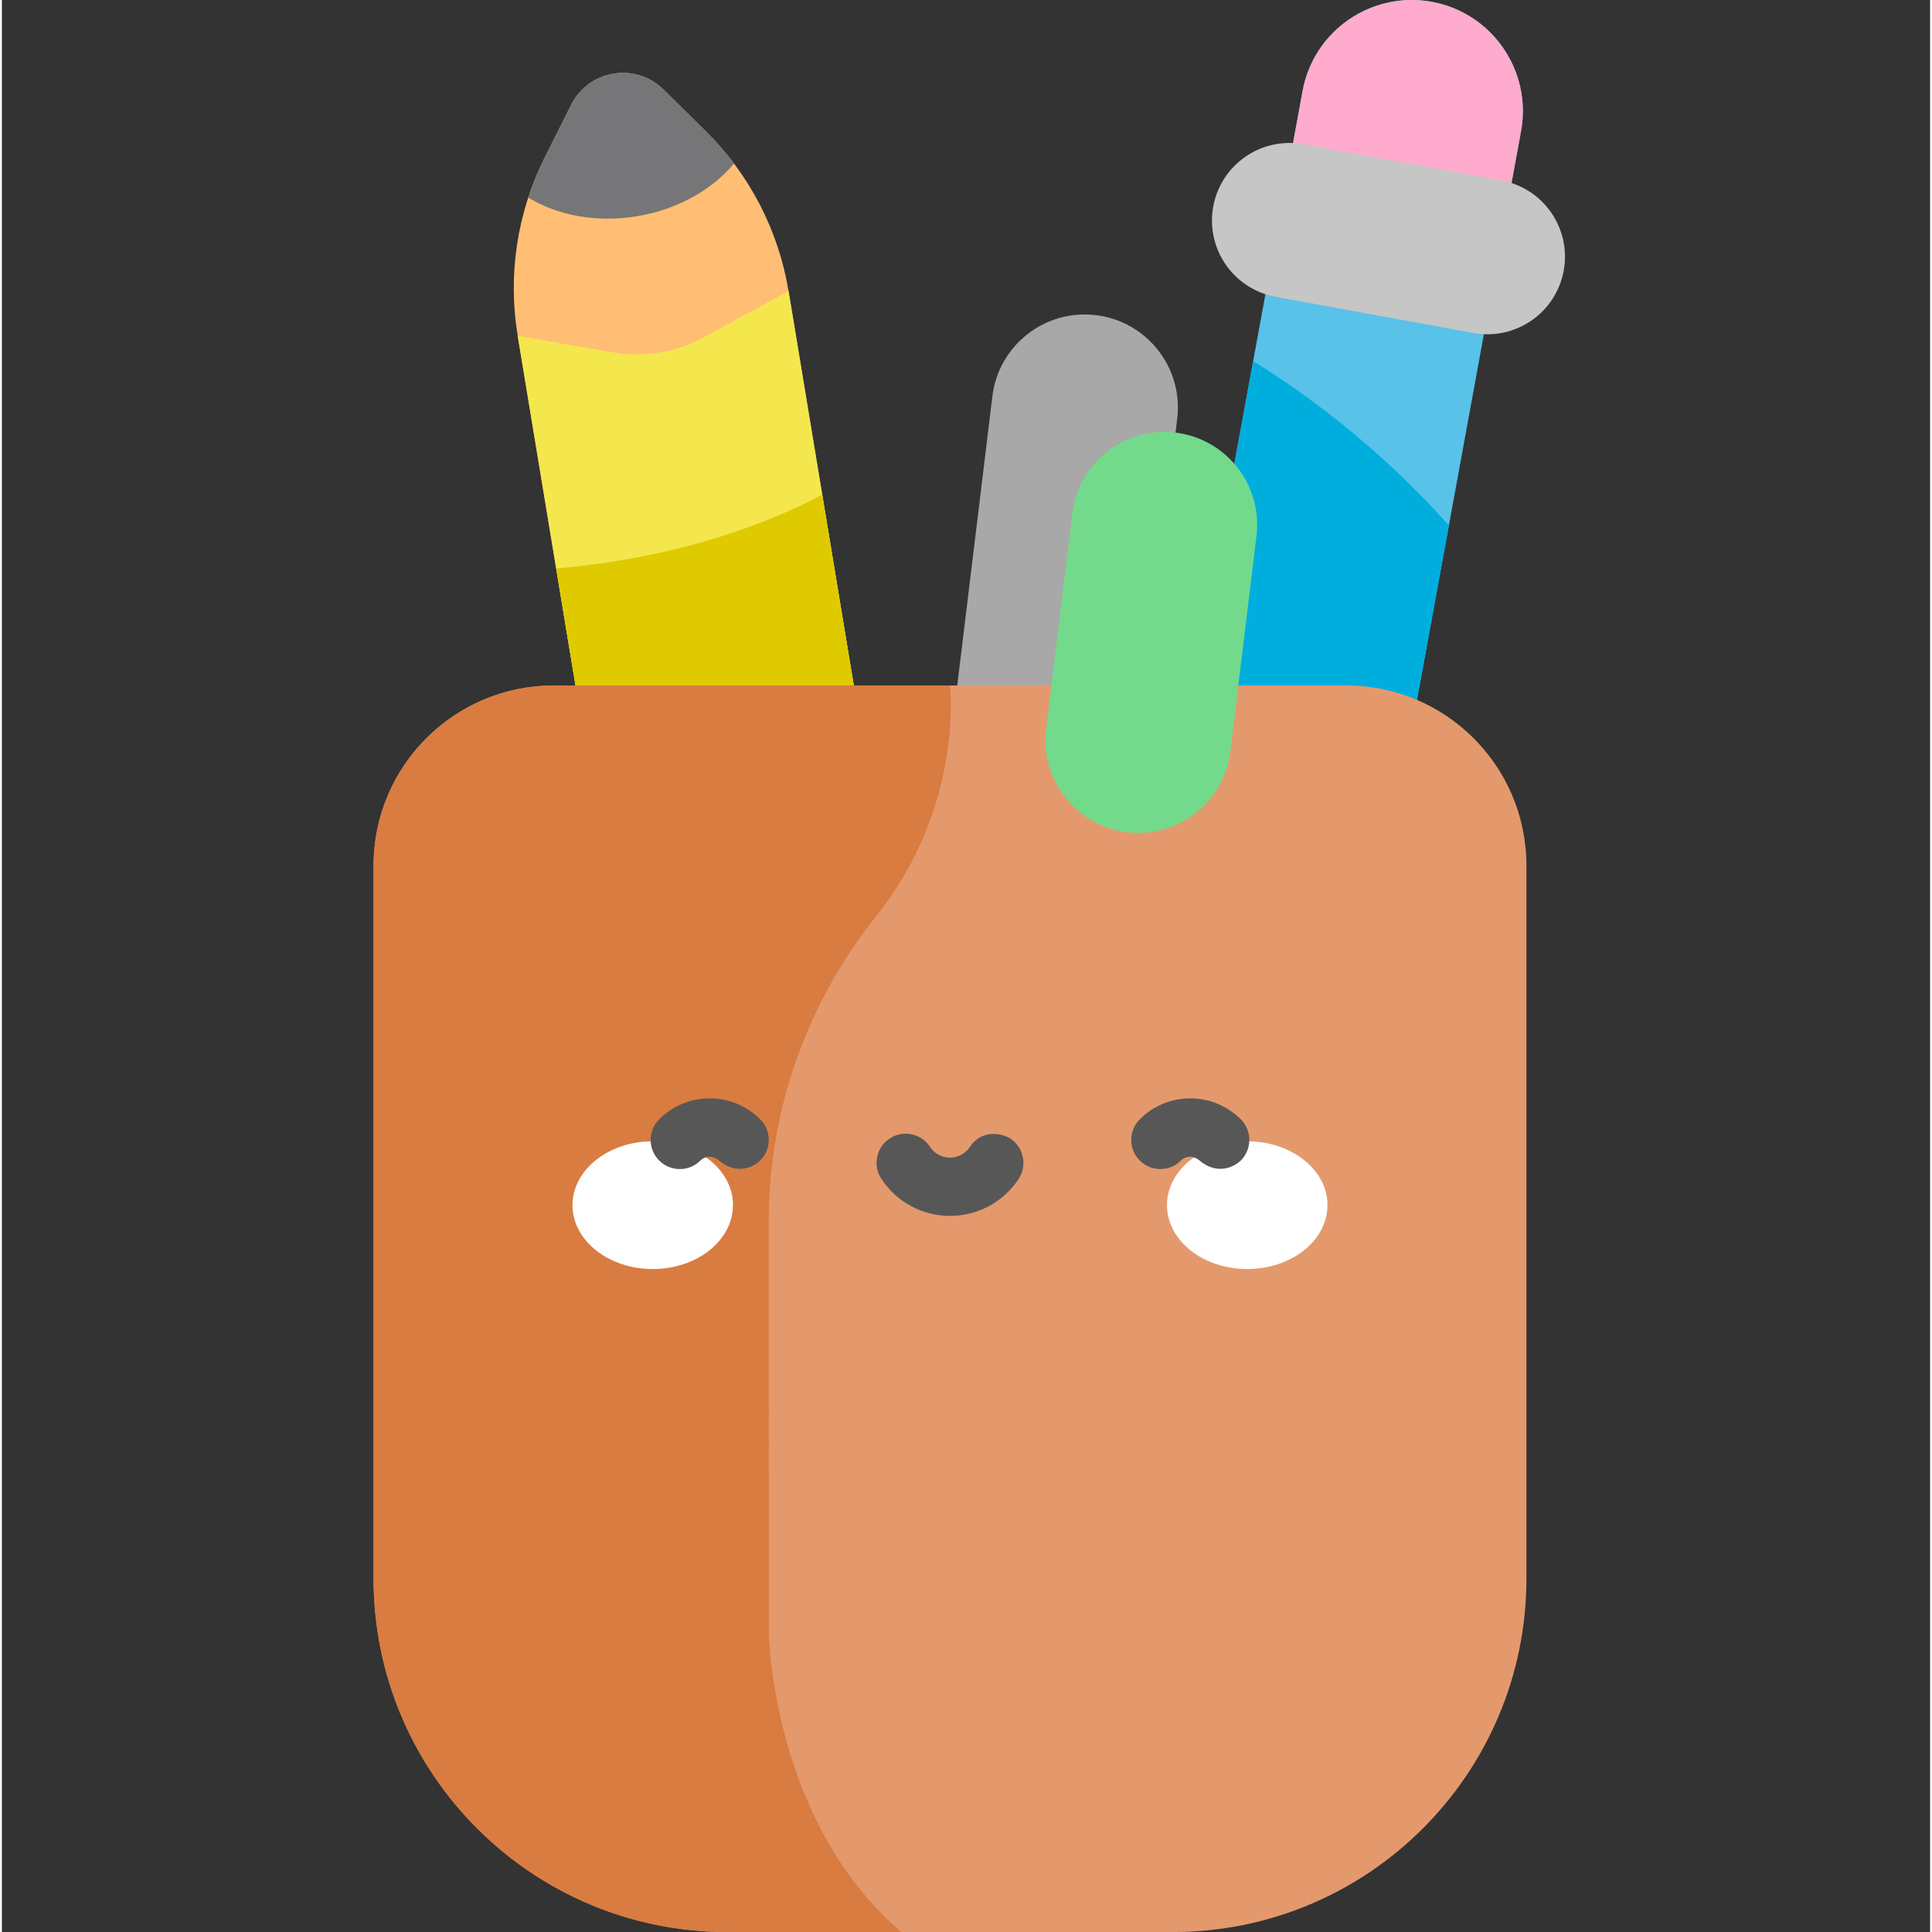 <svg xmlns="http://www.w3.org/2000/svg" width="511pt" height="511pt" viewBox="-98 0 511 512"><rect x="-98" y="0" width="511" height="512" fill="#333333" stroke="none"/><path fill="#59c2e8" d="M269.3 227.6L211.4 217l35.3-192.86c2.9-16 18.25-26.58 34.24-23.66 16 2.93 26.58 18.27 23.66 34.26zm0 0"/><path fill="#00aede" d="M233.6 95.7L211.4 217l57.9 10.6 16.17-88.35C266.73 118.2 247.04 104 233.6 95.7zm0 0"/><path fill="#ffabcd" d="M280.94.48c-16-2.92-31.33 7.67-34.25 23.66l-6.2 33.8 57.9 10.6 6.2-33.8c2.92-16-7.67-31.33-23.66-34.26zm0 0"/><path fill="#c6c6c6" d="M291.98 88.25l-52.44-9.6c-11.16-2.04-18.56-12.75-16.52-23.92 2.05-11.16 12.75-18.55 23.92-16.5l52.44 9.6c11.17 2.03 18.56 12.74 16.52 23.9-2.04 11.16-12.75 18.56-23.92 16.52zm0 0"/><path fill="#ffbe73" d="M142.23 269.2l-71.78 11.86L38.7 89c-2.67-16.1-.18-32.6 7.12-47.17l7.03-14.03c4.67-9.33 17.08-11.38 24.5-4.05l11.18 11.02c11.6 11.44 19.28 26.27 21.94 42.35zm0 0"/><path fill="#f4e74d" d="M38.7 89l31.75 192.06 71.78-11.87L110.47 77.1 88.14 89.34c-7.43 4.07-16.03 5.5-24.38 4.03zm0 0"/><path fill="#dfca00" d="M48.9 150.68l21.55 130.38 71.78-11.87-22.83-138.07c-13.7 7.23-37.22 16.6-70.5 19.55zm0 0"/><path fill="#767678" d="M96 43.34c-2.26-3.02-4.75-5.9-7.47-8.57L77.36 23.75c-7.43-7.33-19.84-5.28-24.5 4.05L45.8 41.83c-1.7 3.4-3.14 6.93-4.32 10.53 7.7 4.7 18 6.73 28.82 4.95 10.8-1.78 19.93-7.04 25.7-13.96zm0 0"/><path fill="#a8a8a8" d="M191.23 294.23l-49-5.96 22.26-183.23c1.63-13.53 13.93-23.17 27.46-21.52 13.53 1.64 23.17 13.94 21.52 27.47zm0 0"/><path fill="#e4996d" d="M212.3 512H94.2C42.47 512 .5 470.04.5 418.3V229.4c0-26.36 21.38-47.74 47.75-47.74h210.02c26.37 0 47.75 21.38 47.75 47.75v188.9c0 51.74-41.96 93.7-93.72 93.7zm0 0"/><path fill="#d97c41" d="M.5 229.4v188.9c0 51.74 41.96 93.7 93.7 93.7h46.16c-34.48-29.58-35.12-79.36-35.12-79.36s0-60.92-.02-108.88c0-29.46 10.1-58 28.5-81 23.33-29.2 19.54-61.1 19.54-61.1h-105C21.87 181.66.5 203.04.5 229.4zm0 0"/><path fill="#73da8c" d="M200.18 220.56c-13.48-1.64-23.08-13.9-21.44-27.37l6.93-57.1c1.64-13.47 13.9-23.08 27.37-21.44 13.48 1.64 23.07 13.9 21.44 27.37l-6.94 57.1c-1.63 13.47-13.88 23.07-27.36 21.43zm0 0"/><path fill="#fff" d="M95.76 319.38c0-9.35-9.52-16.93-21.27-16.93s-21.27 7.58-21.27 16.93 9.52 16.93 21.26 16.93c11.74 0 21.26-7.57 21.26-16.92zm0 0M253.3 319.38c0-9.35-9.53-16.93-21.28-16.93-11.74 0-21.26 7.58-21.26 16.93s9.52 16.93 21.26 16.93c11.75 0 21.27-7.57 21.27-16.92zm0 0"/><g fill="#575757"><path d="M158.54 303.94c-1.74 2.54-4.25 2.85-5.28 2.85-1.03 0-3.6-.3-5.28-2.86-2.34-3.57-7.13-4.56-10.7-2.22-3.57 2.34-4.56 7.13-2.2 10.7 4.03 6.15 10.83 9.82 18.18 9.82s14.15-3.67 18.2-9.82c2.33-3.57 1.34-8.36-2.22-10.7-1.3-.86-7.1-3.08-10.7 2.22zm0 0M92.05 307.55c-.96-.8-1.92-1-2.46-1-.55 0-1.58.12-2.47 1-3.02 3.02-7.9 3.02-10.93 0-3.02-3-3.02-7.9 0-10.92 3.58-3.58 8.33-5.55 13.4-5.55 5.04 0 9.8 1.97 13.37 5.55 3.02 3 3.02 7.9 0 10.92-1.5 1.5-6.04 4.1-10.92 0zm0 0M219.4 307.55c-.97-.8-1.93-1-2.47-1-.54 0-1.57.12-2.46 1-3.02 3.02-7.9 3.02-10.92 0-3.02-3-3.02-7.9 0-10.92 3.57-3.58 8.32-5.55 13.38-5.55 5.06 0 9.8 1.97 13.4 5.55 3 3 3 7.9 0 10.92-1.52 1.5-6.06 4.1-10.94 0zm0 0"/></g></svg>